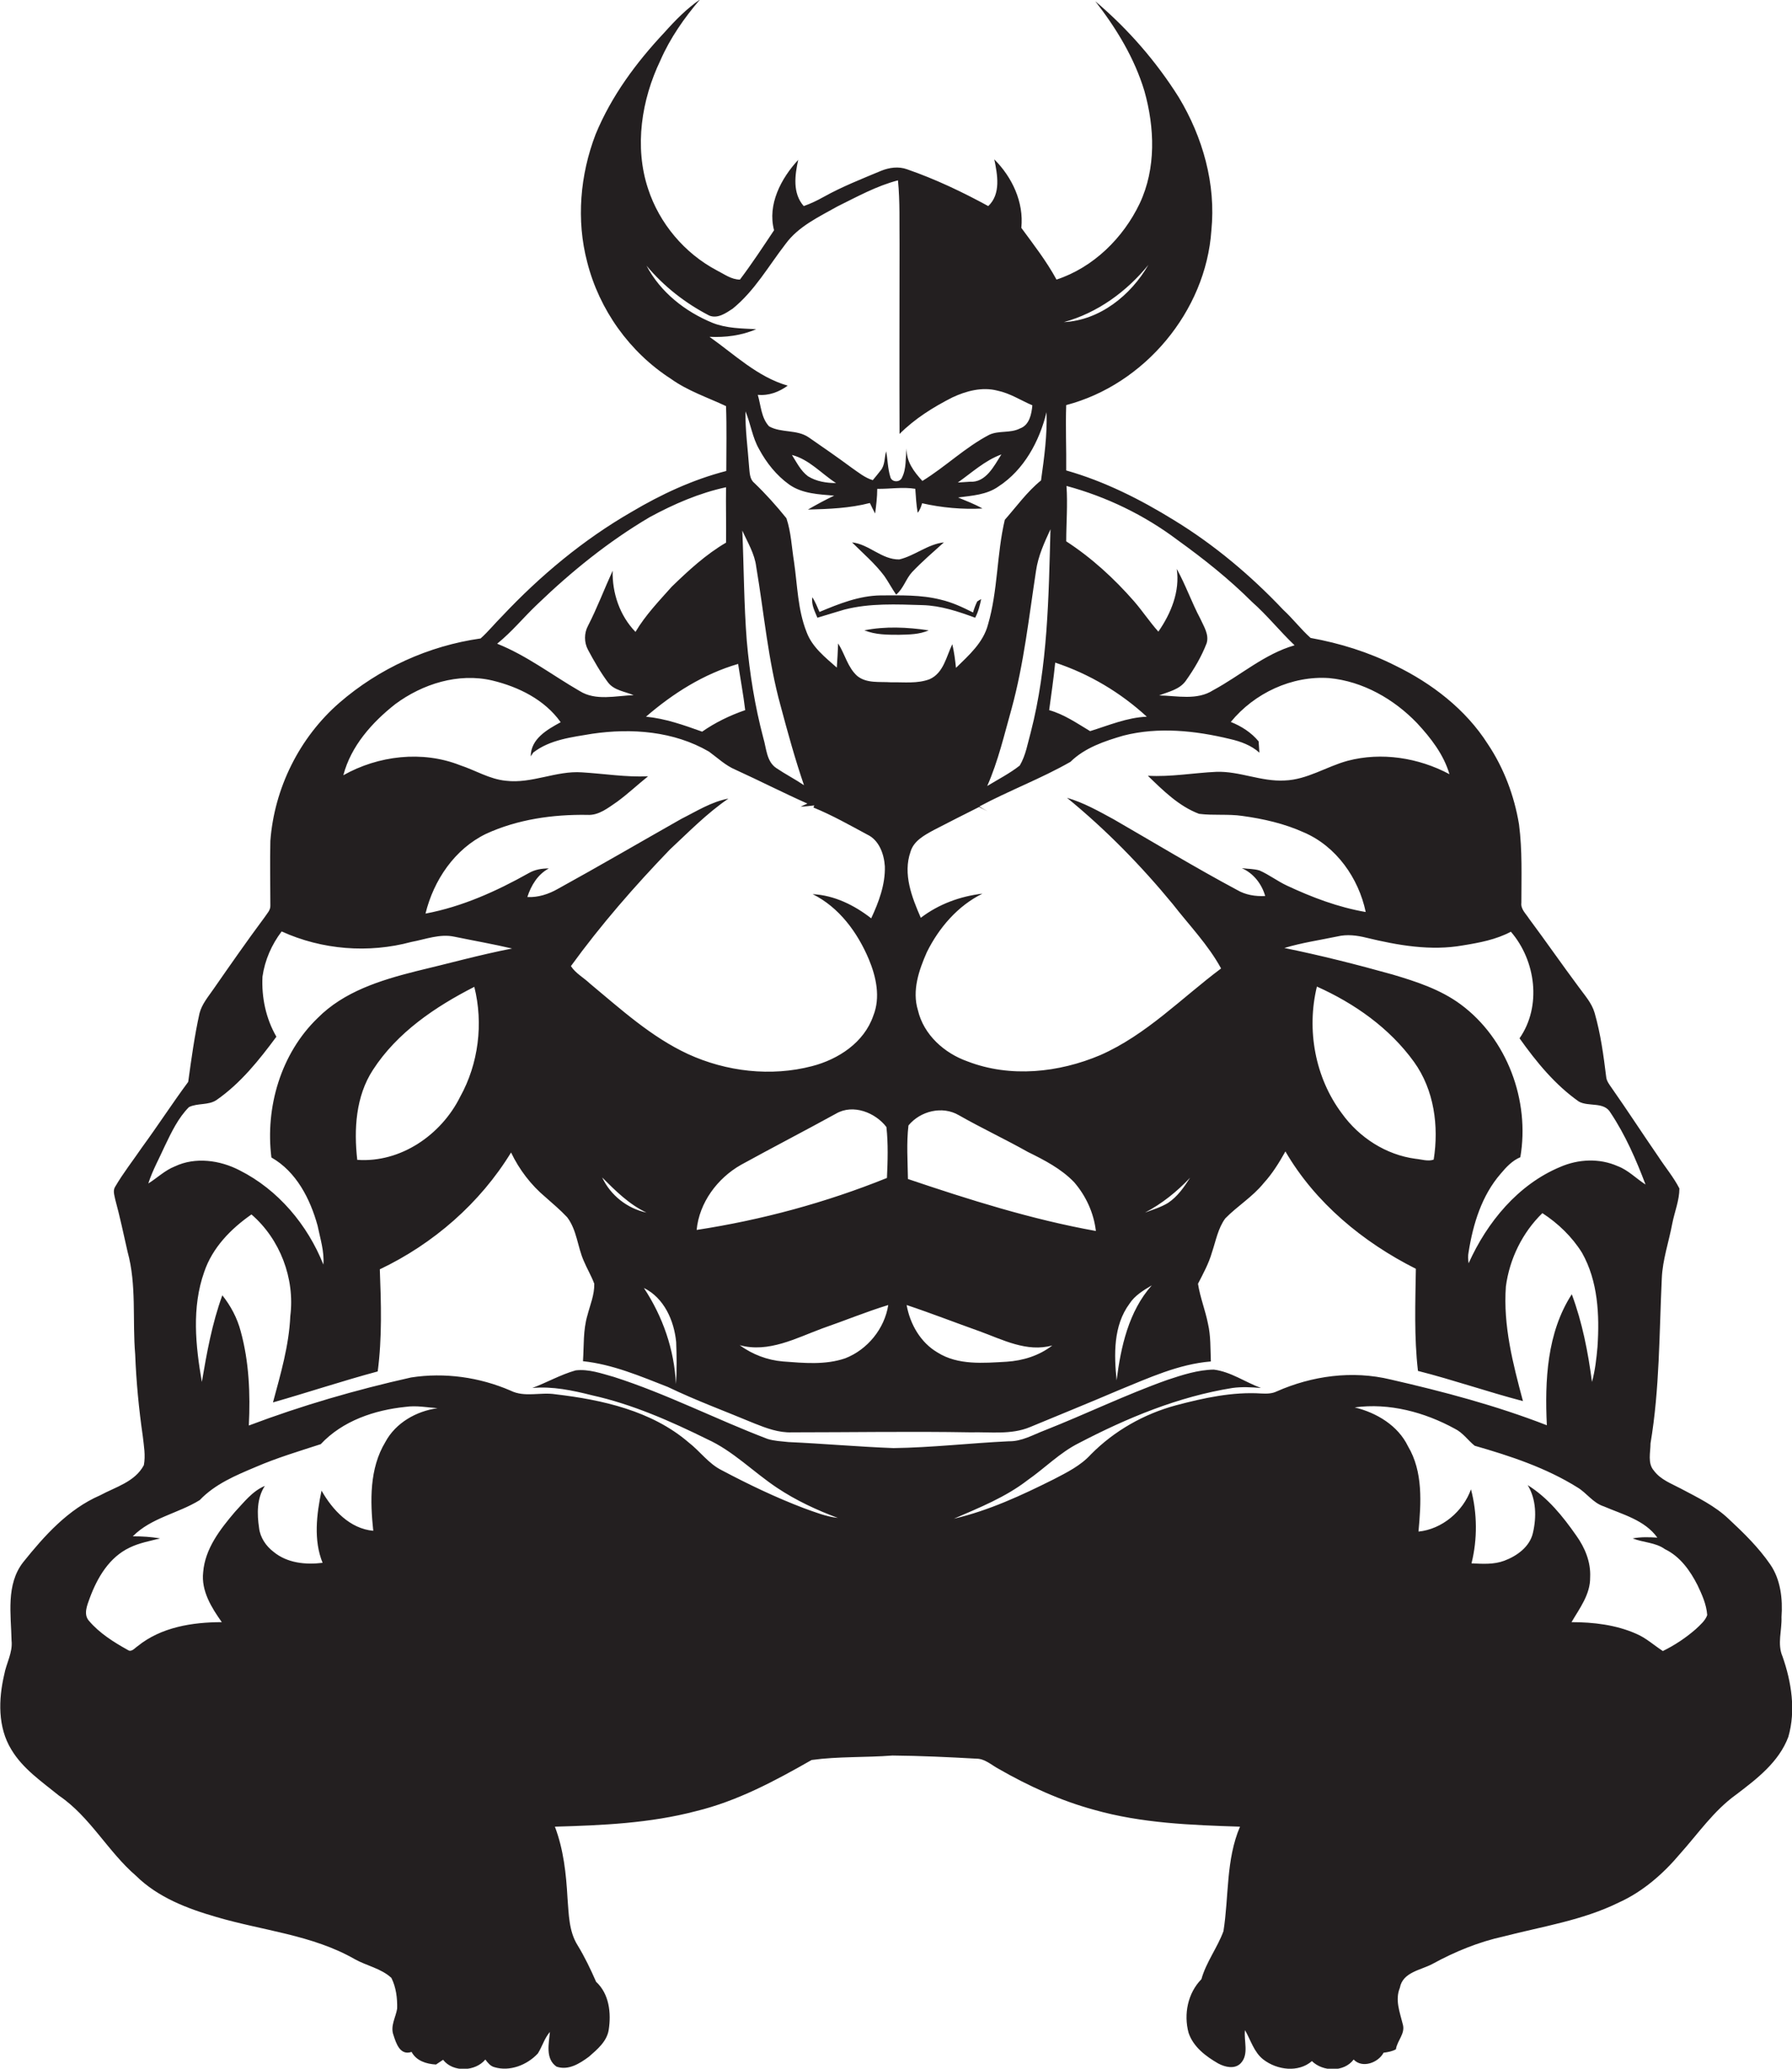 <?xml version="1.0" encoding="utf-8"?>
<!-- Generator: Adobe Illustrator 19.2.0, SVG Export Plug-In . SVG Version: 6.00 Build 0)  -->
<svg version="1.1" id="Layer_1" xmlns="http://www.w3.org/2000/svg" xmlns:xlink="http://www.w3.org/1999/xlink" x="0px" y="0px"
	 viewBox="0 0 682.7 788" enable-background="new 0 0 682.7 788" xml:space="preserve">
<g>
	<path fill="#231F20" d="M679.1,631c-2.1-4.8-0.2-10-0.4-15c0.5-6.9-0.3-14.3-4.3-20.1c-4.4-6.4-10-11.9-15.7-17.2
		c-5.3-5.1-12-8.3-18.4-11.7c-3.6-1.9-7.7-3.4-10.2-6.8c-2.5-2.8-1.3-7-1.3-10.4c3.5-20.8,3.3-41.9,4.3-62.9
		c0.3-7.1,2.7-13.9,4-20.9c0.9-4.5,2.7-8.8,2.7-13.3c-2.2-4.3-5.4-8.1-8-12.1c-6-8.7-11.7-17.5-17.8-26.2c-0.9-1.3-2-2.7-2.1-4.3
		c-1-8.1-2.1-16.3-4.4-24.3c-1.1-3.8-3.8-6.7-6.1-9.9c-6.4-8.6-12.5-17.4-18.9-26c-1.2-1.9-3.2-3.6-2.9-6c0-10,0.4-20-0.9-29.9
		c-1.8-10.9-5.8-21.5-11.9-30.6c-8.4-13.2-21.3-23.1-35.3-29.9c-10.1-5.1-21.1-8.5-32.2-10.5c-3.7-3.3-6.7-7.3-10.4-10.7
		c-12.4-13.1-26.3-24.8-41.7-34.2c-12.8-7.9-26.5-14.8-41-18.9c0.1-8.3-0.3-16.6,0-24.9c29.8-7.8,53.2-35.7,55.3-66.5
		c1.8-17.7-3.3-35.6-12.4-50.7c-8.6-13.7-19.4-26.1-31.8-36.6c8,10.3,14.9,21.6,18.7,34.2c3.9,13.9,4.5,29.4-1.8,42.8
		c-6.3,13.2-17.7,24.4-31.7,29c-3.8-7-8.7-13.3-13.4-19.7c1-9.8-3.5-19.3-10.3-26.1c1.2,5.8,2.6,13.2-2.3,17.8
		c-9.9-5.4-20.2-10.3-30.9-14c-3.3-1.2-6.8-0.7-10,0.6c-7.4,3.1-14.8,6-21.8,9.9c-2.5,1.4-5,2.6-7.6,3.5c-4.3-4.9-3.4-11.7-2.1-17.6
		c-6.5,7-11.8,17-9.2,26.8c-4.2,6.3-8.4,12.7-13,18.8c-3.3,0-6-2.1-8.8-3.5c-12.3-6.5-21.9-17.9-26.2-31.1
		c-5.3-16-2.5-33.9,4.7-48.9c3.7-8.5,9.1-16.2,15.1-23.2c-5.1,3.5-9.5,8-13.6,12.6c-10.7,11.4-20.2,24.2-26.2,38.8
		c-5.9,15.4-7.4,32.6-3.2,48.6c4.6,18.2,16.2,34.4,31.9,44.5c6.4,4.6,14,7.1,21,10.4c0.3,8.2,0.1,16.4,0.1,24.7
		c-12.8,3.3-24.8,8.9-36.1,15.6c-18.4,10.6-34.8,24.3-49.3,39.7c-2.8,2.8-5.3,5.9-8.2,8.5c-19.8,2.8-38.7,11.4-53.8,24.5
		C114,281,104.5,300.3,103,320.3c-0.2,8.2,0,16.4,0,24.6c0.1,1.8-1.3,3.1-2.2,4.5c-6.7,9-13.1,18.2-19.5,27.4
		c-2,2.9-4.4,5.7-5.3,9.2c-1.9,8.6-3.1,17.4-4.3,26.1c-6,8.1-11.5,16.6-17.5,24.8c-3.4,5-7.2,9.8-10.3,15.1c-1,1.5-0.3,3.3,0,4.9
		c1.8,6.6,3.2,13.3,4.7,19.9c3.5,12.7,1.8,26.1,2.9,39.1c0.4,10.4,1.4,20.8,2.9,31.2c0.4,3.6,1.1,7.3,0.4,11
		c-3.4,6.4-10.8,8.3-16.7,11.5c-12.2,5.3-21.2,15.4-29.3,25.5c-6.6,8.5-4.6,19.8-4.4,29.8c0.5,4.6-2,8.6-2.8,13
		c-2.2,9.4-2.5,20,2.7,28.5c4.4,7.4,11.7,12.3,18.2,17.6c11.8,8,18.6,21.3,29.3,30.5c8.3,8.2,19.5,12.5,30.6,15.7
		c17.6,5.2,36.6,6.8,52.8,16.1c4.5,2.5,10,3.5,13.9,7.1c1.8,3.6,2.3,7.7,2.2,11.7c-0.5,3.3-2.7,6.6-1.4,10.1c1,3.1,2.5,7.9,6.9,6.4
		c1.8,3.4,5.6,4.6,9.3,4.8c0.9-0.6,1.8-1.2,2.7-1.8c3.8,4.9,12.3,4.5,16.1-0.1c0.9,1.2,1.9,2.5,3.4,2.9c5.9,1.8,12.5-0.8,16.6-5.2
		c1.7-2.7,2.5-5.8,4.6-8.2c-0.4,4.4-1.8,10.2,2.5,13.2c4.5,1.6,8.9-1.2,12.4-3.8c3.2-2.8,6.8-5.8,7.5-10.2c1-6.4,0.2-13.7-4.8-18.3
		c-2.1-4.8-4.4-9.6-7.1-14c-3.3-5.3-3.3-11.8-3.8-17.9c-0.5-9.2-1.5-18.5-4.8-27.2c18-0.5,36.2-1.3,53.7-5.9
		c15.7-3.8,30.1-11.5,44.1-19.5c10.2-1.4,20.6-0.9,30.8-1.7c10.7,0.1,21.4,0.6,32,1.2c3.2,0,5.7,2.4,8.3,3.8
		c11.5,6.6,23.7,12.2,36.6,15.7c18,5.1,36.9,5.8,55.5,6.4c-5.4,12.6-4.2,26.6-6.3,39.8c-2.3,6.3-6.6,11.8-8.4,18.3
		c-5.2,5.3-6.8,13.3-4.9,20.4c1.8,5.4,6.6,9,11.3,11.7c2.6,1.4,6.3,2.3,8.6-0.1c3.2-3.4,1.1-8.5,1.6-12.6c2.2,3.8,3.4,8.4,7,11.2
		c5.2,4,13.3,5.1,18.5,0.6c4.2,4.1,12.2,4.3,15.9-0.6c3.3,3.5,9.4,1.2,11.4-2.6c1.6-0.2,3.3-0.5,4.7-1.3c0.5-3.4,3.7-6,2.6-9.6
		c-1.1-4.5-3-9.2-1.1-13.8c1.1-6,7.9-6.7,12.4-9.1c8.6-4.7,17.6-8.4,27.2-10.5c14.7-3.8,30-6.1,43.8-12.9
		c9.1-4.1,16.9-10.9,23.3-18.5c6.9-7.7,12.9-16.5,21.4-22.6c7.9-6,16.3-12.4,19.9-22C684.2,651.6,682.5,640.7,679.1,631z
		 M575.6,354.9c9.5,11,11.8,28.4,3.3,40.6c6.4,9,13.5,17.7,22.6,24.1c3.8,2.1,9.6-0.1,12.1,4.3c5.6,8.4,9.7,17.8,13.3,27.3
		c-3.6-2.3-6.6-5.5-10.6-7c-7-3.1-15-2.7-21.9,0.3c-16.1,6.7-27.9,21.1-34.9,36.7c-0.2-1.4-0.3-2.9,0-4.3c1.7-10.7,5-21.5,12.2-29.8
		c2.1-2.5,4.4-5,7.5-6.3c3.7-21.5-5-45.1-22.7-58.2c-7.7-5.7-16.9-8.7-26-11.4c-13.6-3.8-27.4-7.3-41.2-10.1c6.6-2,13.5-3,20.2-4.4
		c3.7-0.9,7.5-0.4,11.1,0.5c12,2.9,24.5,5.1,36.8,2.9C563.6,359.1,570,357.9,575.6,354.9z M546.2,441.7c-2.1,0.8-4.7-0.1-6.9-0.3
		c-11.3-1.5-21.5-8.1-28.1-17.3c-10.2-13.6-13.5-31.8-9.5-48.3c14.3,6.4,27.7,15.8,37,28.7C546.4,415.2,548.2,429,546.2,441.7z
		 M506.4,258.3c12.8,1.2,24.7,8,33.5,17.2c5.2,5.6,10.1,11.9,12.3,19.4c-11.8-6.3-25.9-8.5-38.8-5.1c-8.1,2.2-15.4,7.2-24,7.5
		c-8.9,0.5-17.2-3.6-26-3.3c-8.7,0.4-17.3,2-26.1,1.5c5.8,5.6,11.8,11.6,19.5,14.5c5.5,0.7,11.1,0,16.5,0.8c8,1.1,16,2.9,23.5,6.3
		c12.3,5.3,20.8,17.4,23.5,30.3c-10.5-1.8-20.5-5.6-30.1-10.1c-3.6-1.7-6.7-4.1-10.3-5.7c-2.2-0.7-4.5-0.6-6.8-0.9
		c4.4,1.9,7.6,6,8.9,10.6c-3.7,0.2-7.5-0.4-10.7-2.3c-15.9-8.5-31.4-17.9-47-26.9c-5.7-3.1-11.5-6.4-17.8-8.2
		c14.8,12.1,28.2,25.8,40.3,40.5c6.3,8.1,13.5,15.5,18.4,24.5c-15.1,11.3-28.5,25.3-46,33c-15.8,6.7-34.3,8.7-50.6,2.4
		c-8.8-3.1-16.7-10.1-18.9-19.5c-2.3-7.5,0.4-15.3,3.4-22.1c4.6-9.3,11.8-17.7,21.2-22.3c-8.5,1-16.7,4-23.5,9.2
		c-3.4-7.8-6.9-16.7-3.9-25.2c1.2-4.1,5.3-6.3,8.8-8.2c5.8-3,11.5-5.9,17.3-8.8c1.1,0.5,2.1,1.1,3.2,1.6c-0.8-0.4-2.3-1.3-3.1-1.8
		c11.4-6.1,23.5-10.6,34.7-17c5.5-5.4,13-7.9,20.2-10c13.3-3.4,27.4-1.9,40.6,1.3c4,0.9,8.1,2.4,11.2,5.2c-0.1-1.4-0.2-2.9-0.3-4.3
		c-2.8-3.4-6.6-5.8-10.6-7.4C477.9,264,492.2,257.3,506.4,258.3z M436.2,461.9c6.5-3.4,12.2-8,17.2-13.3c-2.3,3.6-4.8,7.2-8.4,9.6
		C442.2,459.9,439.1,460.8,436.2,461.9z M438.8,489.6c-8.8,9.9-11.8,23.4-13.4,36.2c-1-9.8-1.3-20.8,4.9-29.2
		C432.3,493.5,435.6,491.5,438.8,489.6z M345.9,449.1c-0.1-6.8-0.6-13.7,0.2-20.4c4.5-5.5,12.9-7.6,19.2-3.9
		c8.6,4.9,17.6,9.1,26.3,14c6.3,3.1,12.7,6.4,17.6,11.5c4.5,5.2,7.5,11.7,8.3,18.6C393,464.5,369.3,457,345.9,449.1z M400.9,512.5
		c-5,3.9-11.2,5.8-17.4,6.2c-8.8,0.5-18.5,1.4-26.3-3.5c-6.5-3.8-10.5-10.8-11.8-18.1c9.3,3.1,18.5,6.7,27.8,10
		C382,510.3,391.2,515.2,400.9,512.5z M406.3,185.1c15.2,4.1,29.7,11.1,42.3,20.6c10,7.2,19.7,14.9,28.4,23.6
		c5.8,5.1,10.6,11.2,16.2,16.5c-11.5,3.3-20.6,11.5-31,17.1c-6.2,4-13.8,2.1-20.6,2c3.5-1.4,7.7-2.2,10.1-5.5c3.2-4.5,6-9.2,8-14.4
		c1-3.3-1.1-6.4-2.4-9.3c-3.3-6.2-5.6-12.9-9-19c1.3,8.5-2.2,17-7,23.9c-3.3-3.7-6-7.8-9.2-11.5c-7.6-8.7-16.2-16.6-25.9-22.9
		C406.2,199.2,406.8,192.2,406.3,185.1z M437.5,100.9c-6.7,11.6-18.5,21.1-32.2,21.8C418.1,119.2,429.2,111.1,437.5,100.9z
		 M436.9,273c-7.5,0.3-14.5,3.3-21.6,5.5c-5-3-9.9-6.4-15.6-8c0.8-6,1.7-12,2.3-18.1C415,256.7,426.9,263.8,436.9,273z M392.7,278.9
		c-1.2,4.3-1.9,8.8-4.2,12.7c-3.8,3-8.3,5.3-12.4,7.8c4.2-9.5,6.5-19.6,9.3-29.5c4.7-17.2,6.6-34.9,9.3-52.5
		c0.8-5.6,3.2-10.8,5.5-15.8C399.5,227.5,399.2,253.7,392.7,278.9z M396.6,183c-5.3,4.3-9.3,9.9-13.8,15
		c-3.1,13.1-2.6,26.9-6.4,39.9c-1.8,6.9-7.3,11.7-12.2,16.5c-0.3-3-0.7-6-1.4-9c-2.3,4.7-3.3,10.9-8.6,13.3
		c-4.7,1.8-9.8,1.1-14.8,1.2c-4.3-0.3-9.2,0.5-12.8-2.4c-3.7-3.3-4.7-8.4-7.3-12.4c-0.1,3.1-0.3,6.1-0.5,9.2
		c-4.4-3.9-9.4-7.8-11.5-13.5c-3.4-8.5-3.5-17.9-4.8-26.8c-0.9-5.5-1.1-11.3-2.9-16.6c-3.8-4.7-7.9-9.3-12.3-13.5
		c-1.7-1.4-1.7-3.9-1.9-5.9c-0.5-7.1-1.5-14.2-1.4-21.3c2,4.7,2.6,9.9,5.2,14.4c2.8,5.2,6.6,10,11.5,13.5c5,3.5,11.3,3.7,17.1,4.2
		c-3.4,1.6-6.7,3.4-10,5.3c7.9-0.2,15.9-0.5,23.6-2.5c0.6,1.3,1.3,2.7,2,4c0.4-3.1,0.8-6.2,0.8-9.4c4.8,0.1,9.7-0.8,14.5,0
		c0.2,3.1,0.4,6.1,0.9,9.1c0.9-1,1.3-2.3,1.7-3.6c7.5,1.7,15.3,2.4,23,2c-3-1.7-6.2-2.9-9.3-4.2c5.3-0.7,10.9-1,15.4-4.2
		c9.7-6.3,15.6-17.2,18.3-28.3C399,165.7,397.8,174.4,396.6,183z M313.3,506c8.4-2.9,16.6-6.3,25.1-8.9c-1.4,9-7.9,17-16.4,20.3
		c-7.6,2.6-15.8,1.8-23.7,1.2c-6-0.5-11.7-2.7-16.5-6.2C292.8,515.4,303.3,509.7,313.3,506z M265.4,468.5c1-10.4,7.9-19.7,16.9-24.8
		c12-6.6,24.2-12.9,36.2-19.5c6.5-3.8,15-0.4,19.2,5.1c0.7,6.4,0.5,12.9,0.2,19.4C314.6,458.1,290.2,464.7,265.4,468.5z
		 M306.3,299.1c-3.4-2.3-7.1-4.2-10.5-6.5c-3.8-2.5-3.8-7.5-5-11.5c-3.2-12.1-5.2-24.5-6.3-37c-1.1-14-1.1-28-1.7-42
		c2,4.5,4.7,8.8,5.3,13.8c3,17.7,4.5,35.7,9.3,53C300.1,279,302.9,289.2,306.3,299.1z M301.7,173.3c6.6,1.7,11.2,7.1,16.8,10.7
		c-3.7,0-7.5-0.6-10.7-2.6C305,179.3,303.5,176.1,301.7,173.3z M364.9,183.8c5.4-3.8,10.3-8.4,16.6-10.7c-2.8,4.4-5.9,10.8-12,10.4
		C367.9,183.6,366.4,183.7,364.9,183.8z M270.3,128.3c6.1,0.3,12.2-0.5,17.8-2.9c-5.6-0.3-11.3-0.3-16.6-2.4
		c-10.5-4.3-19.9-11.7-25.2-21.8c6.6,7.9,14.8,14.3,23.9,19c3.2,1.3,6.3-0.9,8.9-2.6c8.4-6.8,13.7-16.3,20.2-24.7
		c4.9-6.7,12.7-10.3,19.8-14.3c7.5-3.7,14.9-7.8,23-9.9c0.8,8.1,0.5,16.2,0.6,24.3c0,24.1-0.1,48.2,0,72.3
		c5.8-5.8,12.8-10.2,20.1-13.9c5.3-2.5,11.4-4.1,17.2-2.6c4.8,1,8.9,3.7,13.3,5.6c-0.3,3.3-1.1,7.5-4.7,8.8c-3.7,1.9-8,0.7-11.7,2.4
		c-9.2,4.8-16.7,12.2-25.5,17.6c-3.2-3.5-6.2-7.4-6-12.4c-0.5,3.7,0,7.7-1.8,11.2c-0.9,1.9-3.9,1.7-4.4-0.3c-1-3.2-1-6.6-1.6-9.8
		c-0.7,2.4-0.4,5.3-2.1,7.3c-1,1.3-2,2.5-3,3.7c-3-0.9-5.4-2.9-8-4.7c-5.4-4-10.9-7.8-16.4-11.6c-4.5-3.1-10.5-1.6-15.1-4.2
		c-3-3.2-3.1-7.9-4.3-12c4.2,0.4,8.1-1.1,11.4-3.5C288.6,143.6,279.8,135,270.3,128.3z M281.2,252.9c0.9,5.9,2,11.7,2.7,17.6
		c-5.8,2-11.4,4.7-16.4,8.2c-7-2.5-14-5-21.4-5.7C256.4,264.1,268.1,256.7,281.2,252.9z M204.8,230.1c13-12.5,27.1-23.9,42.7-33.1
		c9.2-5,18.9-9.2,29.1-11.4c-0.1,7,0.1,14.1,0,21.1c-7.7,4.5-14.3,10.6-20.7,16.8c-4.9,5.5-10,10.8-13.8,17.2
		c-6-6.2-8.9-14.8-8.7-23.3c-3.2,7-5.9,14.2-9.4,21c-1.5,2.8-1.5,6.3,0,9.1c2.3,4.3,4.7,8.5,7.6,12.4c2.3,3.1,6.5,3.5,9.8,4.9
		c-6.8,0.2-14.4,2.3-20.6-1.6c-10.4-6-20.1-13.5-31.4-18C195.1,240.6,199.6,235,204.8,230.1z M150.6,268.2c10.4-7.7,24-12,36.9-9
		c10,2.4,20,7.3,26.1,15.9c-5.1,2.8-11.4,6.3-11.4,13c0.2-0.3,0.7-1,0.9-1.4c6.4-5,14.8-5.9,22.5-7.2c15-2.2,31.1-1,44.5,6.8
		c3.3,2.4,6.3,5.3,10.1,6.9c9.2,4.2,18.2,8.8,27.4,12.9c-0.9,0.4-1.8,0.8-2.6,1.2c1.7-0.1,3.5-0.3,5.2-0.5l-0.3,0.8
		c7.1,2.9,13.8,6.7,20.5,10.3c4.5,2.1,6.4,7.4,6.7,12.1c0.2,6.9-2.3,13.6-5.2,19.8c-6.4-5-14.1-8.8-22.3-9.2
		c10.1,5,17.1,14.6,21.4,24.8c2.8,6.7,4.5,14.5,1.7,21.5c-3.5,10.2-13.3,16.6-23.3,19.2c-15.7,4.1-32.7,2.1-47.3-4.6
		c-14-6.5-25.5-17-37.3-26.8c-2.4-2.3-5.5-3.9-7.3-6.7c11.4-15.7,24.2-30.4,37.7-44.4c7.2-6.7,14.1-13.8,22.3-19.4
		c-6.5,1.2-12.1,4.8-17.9,7.7c-15.7,8.9-31.3,18-47.1,26.7c-3.5,2-7.5,3.3-11.6,3.1c1.4-4.4,4-8.7,8.2-10.9c-2.7,0-5.3,0.4-7.7,1.8
		c-12.3,6.9-25.4,12.8-39.3,15.4c3.1-12.7,11.1-24.6,23.1-30.4c12-5.5,25.4-7.4,38.5-7.2c4.4,0.3,8-2.7,11.4-5
		c4.1-3,7.8-6.5,11.8-9.7c-8.4,0.4-16.8-1-25.2-1.5c-9.8-0.7-19.1,4.4-29,3.2c-6.2-0.6-11.6-4-17.4-5.9c-14.4-5.7-31.2-3.7-44.5,3.8
		C133.7,284.2,141.7,275.2,150.6,268.2z M257.6,511.2c0.2,5.3,0.3,10.7-0.1,16c-0.6-13.1-5-25.7-12.2-36.6
		C253,494.4,256.8,503,257.6,511.2z M229.4,448.5c5.1,5.1,10.3,10.3,16.9,13.4C238.9,460.3,232.6,455.3,229.4,448.5z M62.8,436.5
		c2.5-5.2,5.1-10.7,9.2-14.8c3.3-1.6,7.4-0.6,10.5-2.7c9.2-6.4,16.2-15.2,22.8-24.1c-4-6.9-5.7-15-5.3-22.9
		c0.9-6.3,3.5-12.2,7.3-17.2c15.4,7,33.1,8.4,49.4,4c5.4-1,10.9-3.2,16.4-2c7.3,1.5,14.7,2.8,22,4.5c-12.4,2.4-24.5,5.8-36.8,8.7
		c-13.4,3.4-27.3,7.7-37.3,17.8c-14,13.5-20,34-17.6,53.1c9.5,5.4,14.8,15.8,17.6,26c1,4.9,2.6,9.8,2.2,14.8
		c-6-15.1-17.2-28.5-31.9-35.9c-7.5-3.9-16.9-5.2-24.7-1.5c-3.8,1.5-6.7,4.4-10.1,6.5C58.1,445.8,60.7,441.2,62.8,436.5z
		 M175.3,417.8c-7.2,14.5-22.7,25.2-39.2,24c-1.3-11.6-0.6-24.2,6-34.3c9.2-14.2,23.7-24,38.6-31.6
		C184.2,389.9,182.3,405.2,175.3,417.8z M146.8,549.3c-6.1,10.1-5.8,22.5-4.6,33.8c-8.9-0.8-15.5-7.9-19.7-15.3
		c-1.9,9-3.1,18.9,0.4,27.5c-6.5,0.8-13.5,0.1-18.7-4.2c-2.9-2.2-5.1-5.5-5.5-9.1c-0.8-5.3-0.9-11.3,2.2-16c-4.8,2-8,6.3-11.4,9.9
		c-5.6,6.6-11.4,14-12.1,23c-0.8,7.1,3.2,13.5,7.1,19c-11.2,0-23.1,1.9-32,9.1c-1.1,0.7-2.4,2.5-3.8,1.5c-5.4-3-10.8-6.4-14.8-11.1
		c-2.2-2.5-0.7-5.9,0.3-8.7c2.9-7.8,7.4-15.5,15.2-19.2c3.7-1.8,7.7-2.5,11.6-3.5c-3.4-0.6-6.9-0.8-10.4-0.8
		c7-7.1,17.3-8.7,25.5-13.8c5.8-6.1,13.7-9.4,21.3-12.6c8.1-3.5,16.5-6,24.8-8.7c8.3-8.9,20.5-13,32.3-14.2
		c4.1-0.6,8.2,0.2,12.2,0.5C158.6,537.5,150.7,542,146.8,549.3z M486.4,530c-1.8,0.9-3.9,0.9-5.9,0.8c-11-0.7-21.9,1.7-32.5,4.5
		c-12.2,3.3-23.5,9.7-32.4,18.7c-3.9,4.3-9.2,6.9-14.2,9.5c-12.2,6.1-24.7,11.9-38,15c9.7-4.2,19.7-8.2,28.1-14.7
		c6.6-4.6,12.3-10.5,19.5-14.1c18.4-9.6,37.9-17.7,58.5-21c3.6-0.5,7.2-0.3,10.9,0c-6-2.2-11.5-6.2-18-7c-6,0.1-11.9,2-17.6,3.9
		c-15.8,5.6-31,13-46.7,19.2c-4.5,1.7-8.8,4.3-13.8,4.2c-14.7,0.7-29.3,2.4-43.9,2.6c-13.3-0.5-26.7-1.7-40-2.3
		c-2.7-0.3-5.5-0.4-8-1.2c-19.7-7.5-38.5-17.2-58.5-23.6c-4.7-1.3-9.6-3.1-14.6-2.5c-5.7,1.6-10.9,4.6-16.5,6.7
		c7.7-0.7,15.3,0.9,22.8,2.8c15.3,3.4,29.8,9.8,43.8,16.7c9.9,4.5,17.6,12.5,26.6,18.5c7.2,4.8,15.1,8.5,23.2,11.5
		c-4.5-0.5-8.7-2.2-12.9-3.7c-10.8-4.1-21.2-9.1-31.4-14.5c-5-2.5-8.2-7.2-12.6-10.6c-14-12-32.8-16.2-50.7-18.3
		c-5.7-0.9-11.7,1.3-17.1-1.4c-11.8-5.1-25.1-7-37.9-5c-21,4.7-41.7,10.7-61.8,18.3c0.6-12,0.1-24.3-3.1-35.9c-1.3-5-3.8-9.7-7-13.7
		c-3.9,10.7-5.9,21.8-7.8,33c-2.4-13.8-3.9-28.4,0.9-41.9c3.1-9.2,10.1-16.4,18-21.9c10.9,9.4,16.6,24.4,14.8,38.7
		c-0.5,11.3-3.7,22.1-6.6,32.9c13.3-3.8,26.5-8.2,39.9-11.8c1.7-12.9,1.3-26,0.8-38.9c20.4-9.7,38.2-25.2,50-44.5
		c3.1,6.5,7.6,12.4,13.1,17c2.8,2.5,5.7,4.9,8.3,7.7c3.7,4.9,3.9,11.2,6.3,16.6c1.2,2.9,2.9,5.7,4,8.7c0.1,4.2-1.6,8.1-2.6,12
		c-1.7,5.7-1.3,11.7-1.7,17.5c11.3,1.2,21.8,5.7,32.3,9.8c10.8,5.2,22,9.3,33,13.9c4.5,1.8,9.3,3.6,14.3,3.4c22.7,0,45.4-0.4,68.1,0
		c7.5-0.2,15.4,1,22.6-2c11.3-4.7,22.7-9.3,33.9-14.1c11.3-4.6,22.7-9.9,35-10.9c-0.2-4.8,0-9.7-1.1-14.4c-1-5.1-3-10-3.8-15.2
		c2-3.9,4.1-7.7,5.3-11.9c1.5-4.4,2.3-9.2,5.1-13c4.6-4.7,10.4-8.2,14.6-13.4c3.3-3.6,5.9-7.8,8.3-12.1
		c11.4,19.6,29.6,34.6,49.7,44.7c-0.2,13-0.7,26,0.8,38.9c13.4,3.4,26.6,8,40,11.5c-3.8-14.2-7.6-28.8-6.5-43.7
		c1.4-10.5,6.3-20.5,13.9-27.9c6,3.9,11.3,9,15.1,15.1c6.1,10.8,6.7,23.7,5.9,35.8c-0.4,4.5-0.9,9-2.1,13.4
		c-1.5-11.4-3.7-22.7-7.7-33.4c-9.5,14.7-10.3,32.9-9.5,49.9c-19.3-7.5-39.3-12.8-59.4-17.4C515.1,521.9,499.8,524.1,486.4,530z
		 M646,620.6c-3.8,3.3-8,6.1-12.5,8.3c-3.4-2.2-6.4-5-10.2-6.6c-7.7-3.4-16.3-4.4-24.6-4.4c3.1-5.3,7.2-10.6,7.1-17.1
		c0.3-5.8-2-11.3-5.3-15.9c-5.1-7.3-10.8-14.4-18.5-19.2c3.3,5.4,3.4,12.2,2,18.2c-1.2,5.3-6.1,8.8-10.9,10.6c-4,1.5-8.3,1.2-12.5,1
		c2.3-9.2,2.2-19.1-0.2-28.2c-3,8.4-11,15.2-20,16.1c1-10.9,1.8-22.8-4-32.5c-3.8-7.9-12-12.8-20.3-14.8c13.1-1.8,26.6,1.8,38.1,8.1
		c3.1,1.5,5,4.4,7.6,6.5c13.6,3.9,27.2,8.4,39.2,15.9c3.5,2.1,5.9,5.9,10,7.2c7.2,3.1,15.6,5.2,20.4,11.9c-3.1-0.2-6.3-0.3-9.4,0.3
		c4,1.6,8.7,1.5,12.3,4.1c5.8,2.8,9.6,8.2,12.4,13.7c1.7,3.6,3.4,7.3,3.7,11.4C649.7,617.3,647.7,619,646,620.6z"/>
	<path fill="#231F20" d="M336.9,219.4c1.6,2.3,2.9,4.8,4.5,7.1c2.8-2.3,3.7-6,6.1-8.6c3.8-4,8-7.6,12.1-11.3
		c-6.2,0.7-11.1,5.1-17,6.5c-6.7,0.1-11.5-5.8-18-6.5C328.8,210.8,333.3,214.6,336.9,219.4z"/>
	<path fill="#231F20" d="M370.7,233.3c-4-2-8-3.9-12.4-4.9c-7.5-1.9-15.2-1.6-22.8-1.6c-8.2,0.1-15.9,3.2-23.3,6.3
		c-0.8-1.9-1.6-3.8-2.7-5.6c-0.5,2.8,0.9,5.3,1.9,7.8c3.4-1,6.8-2.1,10.3-3.1c9.7-2.5,19.9-2,29.8-1.7c6.9,0.2,13.5,2.4,20,4.8
		c1.2-2.2,1.8-4.7,2.3-7.1c-0.4,0.2-1.2,0.7-1.5,0.9C371.6,230.5,371.1,231.9,370.7,233.3z"/>
	<path fill="#231F20" d="M329.3,240.1c4.2,1.7,8.7,1.7,13.2,1.7c3.8-0.1,7.8-0.1,11.3-1.7C345.6,238.9,337.3,238.5,329.3,240.1z"/>
</g>
</svg>
